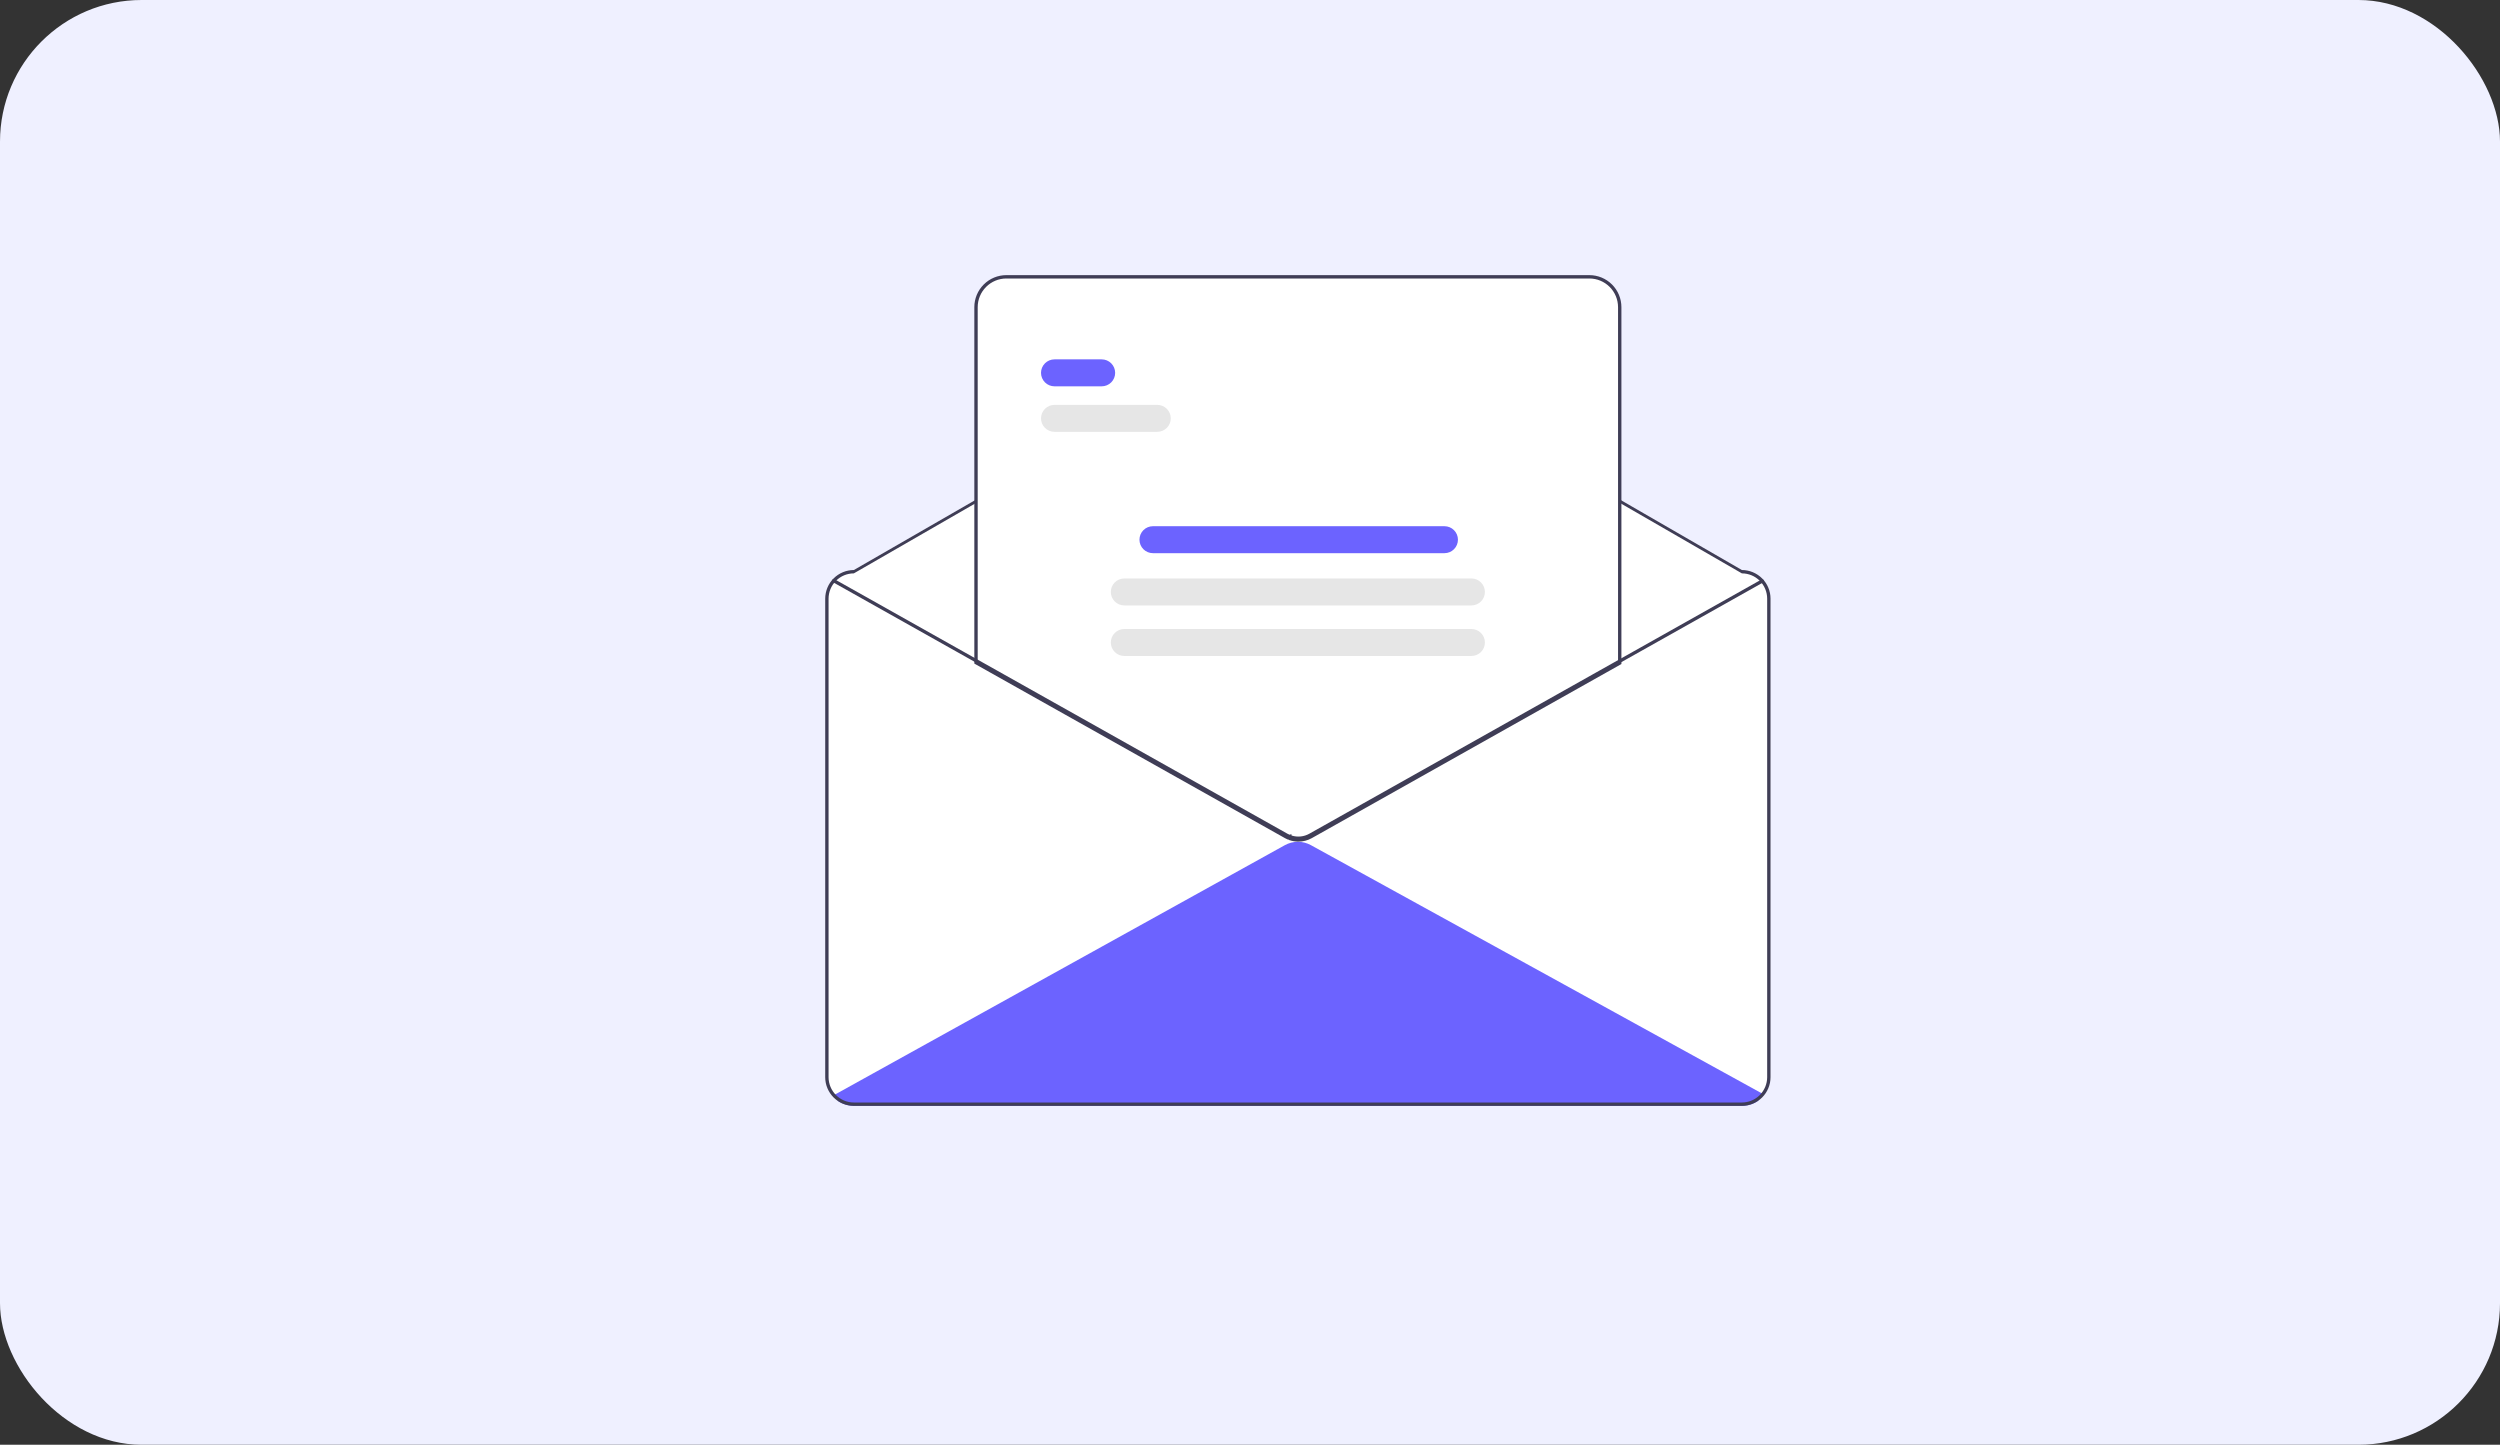 <svg width="353" height="204" viewBox="0 0 353 204" fill="none" xmlns="http://www.w3.org/2000/svg">
<rect x="0" y="0" width="353" height="204" fill="#333333" stroke="none"/>
<rect width="353" height="204" rx="20" fill="#EFF0FF"/>
<g clip-path="url(#clip0_4148_2253)">
<path d="M245.955 80.486L190.94 48.714C188.626 47.377 186.001 46.673 183.329 46.672C180.657 46.671 178.032 47.372 175.716 48.706L120.563 80.486C119.49 80.487 118.462 80.914 117.704 81.672C116.946 82.43 116.519 83.458 116.518 84.531V152.105C116.519 153.177 116.945 154.205 117.704 154.963C118.462 155.722 119.49 156.148 120.563 156.15H245.955C247.028 156.148 248.055 155.721 248.814 154.963C249.572 154.205 249.999 153.177 250 152.105V84.531C249.999 83.458 249.572 82.43 248.814 81.672C248.056 80.914 247.028 80.487 245.955 80.486Z" fill="white"/>
<path d="M248.937 154.476C248.703 154.802 248.468 155.125 248.235 155.446C247.564 155.908 246.769 156.155 245.955 156.153H120.562C119.785 156.154 119.023 155.929 118.371 155.506C118.154 155.22 117.94 154.932 117.724 154.645L117.94 154.526L181.419 119.339C181.983 119.028 182.616 118.864 183.259 118.863C183.903 118.862 184.536 119.025 185.1 119.335L248.722 154.357L248.937 154.476Z" fill="#6C63FF"/>
<path d="M245.955 80.486L190.94 48.714C188.626 47.377 186.001 46.673 183.329 46.672C180.657 46.671 178.032 47.372 175.716 48.706L120.563 80.486C119.49 80.487 118.462 80.914 117.704 81.672C116.946 82.43 116.519 83.458 116.518 84.531V152.105C116.519 153.177 116.945 154.205 117.704 154.963C118.462 155.722 119.49 156.148 120.563 156.15H245.955C247.028 156.148 248.055 155.721 248.814 154.963C249.572 154.205 249.999 153.177 250 152.105V84.531C249.999 83.458 249.572 82.43 248.814 81.672C248.056 80.914 247.028 80.487 245.955 80.486ZM249.524 152.105C249.522 153.05 249.145 153.957 248.477 154.626C247.808 155.295 246.901 155.671 245.955 155.674H120.563C119.616 155.672 118.71 155.295 118.041 154.626C117.372 153.957 116.995 153.051 116.993 152.105V84.531C116.995 83.584 117.371 82.677 118.04 82.008C118.709 81.339 119.616 80.963 120.563 80.961L175.716 49.182C178.032 47.848 180.657 47.146 183.329 47.148C186.001 47.149 188.626 47.853 190.94 49.19L245.955 80.961C246.902 80.963 247.809 81.339 248.478 82.008C249.147 82.677 249.523 83.584 249.524 84.531V152.105Z" fill="#3F3D56"/>
<path d="M183.331 118.721C182.916 118.722 182.505 118.653 182.113 118.516L182.041 118.491L182.027 118.331C181.982 118.353 181.937 118.374 181.891 118.394L181.844 118.415L181.796 118.394C181.695 118.35 181.596 118.3 181.5 118.246L137.694 93.631V43.371C137.696 42.204 138.16 41.085 138.985 40.26C139.81 39.434 140.929 38.97 142.096 38.969H224.422C225.589 38.97 226.708 39.434 227.534 40.26C228.359 41.085 228.823 42.204 228.824 43.371V93.695L228.764 93.729L185.162 118.246C184.602 118.558 183.972 118.722 183.331 118.721Z" fill="white"/>
<path d="M183.33 118.837C182.903 118.839 182.478 118.768 182.074 118.626L181.93 118.576L181.923 118.508L181.843 118.543L181.748 118.501C181.644 118.455 181.541 118.404 181.441 118.348L137.575 93.698V43.368C137.577 42.17 138.053 41.021 138.901 40.173C139.748 39.326 140.897 38.849 142.096 38.848H224.422C225.621 38.849 226.77 39.326 227.617 40.173C228.465 41.021 228.942 42.17 228.943 43.368V93.762L185.22 118.348C184.642 118.67 183.992 118.838 183.33 118.837ZM182.376 118.224C183.25 118.476 184.189 118.371 184.987 117.933L228.467 93.484V43.368C228.466 42.296 228.039 41.268 227.281 40.51C226.523 39.751 225.495 39.325 224.422 39.324H142.096C141.024 39.325 139.995 39.751 139.237 40.51C138.479 41.268 138.052 42.296 138.051 43.368V93.42L140.904 95.022L181.675 117.933C181.73 117.964 181.786 117.993 181.843 118.021C181.901 117.994 181.957 117.964 182.012 117.933L182.333 117.752L182.376 118.224Z" fill="#3F3D56"/>
<path d="M248.946 82.243L231.679 91.951L228.705 93.623L185.103 118.14C184.561 118.443 183.951 118.601 183.33 118.6C182.929 118.601 182.531 118.534 182.152 118.402C182.047 118.368 181.944 118.329 181.843 118.283C181.746 118.24 181.65 118.193 181.558 118.14L140.787 95.229L137.813 93.559L117.607 82.205C117.552 82.173 117.512 82.121 117.495 82.06C117.478 81.999 117.486 81.934 117.517 81.879C117.548 81.824 117.599 81.784 117.66 81.767C117.721 81.75 117.786 81.757 117.84 81.788L137.813 93.012L140.787 94.682L181.791 117.724C181.927 117.8 182.068 117.866 182.214 117.921C182.276 117.945 182.34 117.967 182.405 117.986C182.812 118.111 183.24 118.152 183.664 118.107C184.088 118.062 184.498 117.932 184.87 117.724L228.705 93.078L231.679 91.406L248.713 81.829C248.74 81.813 248.77 81.804 248.801 81.8C248.832 81.796 248.863 81.799 248.893 81.807C248.924 81.815 248.952 81.83 248.976 81.849C249.001 81.868 249.021 81.892 249.037 81.919C249.052 81.946 249.062 81.976 249.065 82.007C249.069 82.038 249.067 82.07 249.058 82.1C249.05 82.13 249.036 82.158 249.016 82.182C248.997 82.207 248.973 82.228 248.946 82.243Z" fill="#3F3D56"/>
<path d="M155.557 54.549H148.895C148.39 54.549 147.906 54.349 147.549 53.992C147.192 53.635 146.991 53.151 146.991 52.646C146.991 52.141 147.192 51.657 147.549 51.3C147.906 50.943 148.39 50.742 148.895 50.742H155.557C156.062 50.742 156.546 50.943 156.903 51.3C157.26 51.657 157.46 52.141 157.46 52.646C157.46 53.151 157.26 53.635 156.903 53.992C156.546 54.349 156.062 54.549 155.557 54.549Z" fill="#6C63FF"/>
<path d="M163.409 60.975H148.895C148.39 60.975 147.906 60.774 147.549 60.417C147.192 60.06 146.991 59.576 146.991 59.072C146.991 58.567 147.192 58.083 147.549 57.725C147.906 57.368 148.39 57.168 148.895 57.168H163.409C163.914 57.168 164.398 57.368 164.755 57.725C165.112 58.083 165.312 58.567 165.312 59.072C165.312 59.576 165.112 60.06 164.755 60.417C164.398 60.774 163.914 60.975 163.409 60.975Z" fill="#E6E6E6"/>
<path d="M203.958 78.108H162.795C162.29 78.108 161.806 77.907 161.449 77.55C161.092 77.193 160.892 76.709 160.892 76.204C160.892 75.699 161.092 75.215 161.449 74.858C161.806 74.501 162.29 74.301 162.795 74.301H203.958C204.463 74.301 204.947 74.501 205.304 74.858C205.661 75.215 205.862 75.699 205.862 76.204C205.862 76.709 205.661 77.193 205.304 77.55C204.947 77.907 204.463 78.108 203.958 78.108Z" fill="#6C63FF"/>
<path d="M207.766 85.487H158.751C158.246 85.487 157.762 85.286 157.405 84.929C157.048 84.572 156.848 84.088 156.848 83.583C156.848 83.078 157.048 82.594 157.405 82.237C157.762 81.88 158.246 81.68 158.751 81.68H207.766C208.271 81.68 208.755 81.88 209.112 82.237C209.469 82.594 209.67 83.078 209.67 83.583C209.67 84.088 209.469 84.572 209.112 84.929C208.755 85.286 208.271 85.487 207.766 85.487Z" fill="#E6E6E6"/>
<path d="M207.766 92.623H158.751C158.246 92.623 157.762 92.423 157.405 92.066C157.048 91.709 156.848 91.225 156.848 90.72C156.848 90.215 157.048 89.731 157.405 89.374C157.762 89.017 158.246 88.816 158.751 88.816H207.766C208.271 88.816 208.755 89.017 209.112 89.374C209.469 89.731 209.67 90.215 209.67 90.72C209.67 91.225 209.469 91.709 209.112 92.066C208.755 92.423 208.271 92.623 207.766 92.623Z" fill="#E6E6E6"/>
</g>
<defs>
<clipPath id="clip0_4148_2253">
<rect width="133.483" height="117.303" fill="white" transform="translate(116.518 38.848)"/>
</clipPath>
</defs>
</svg>
